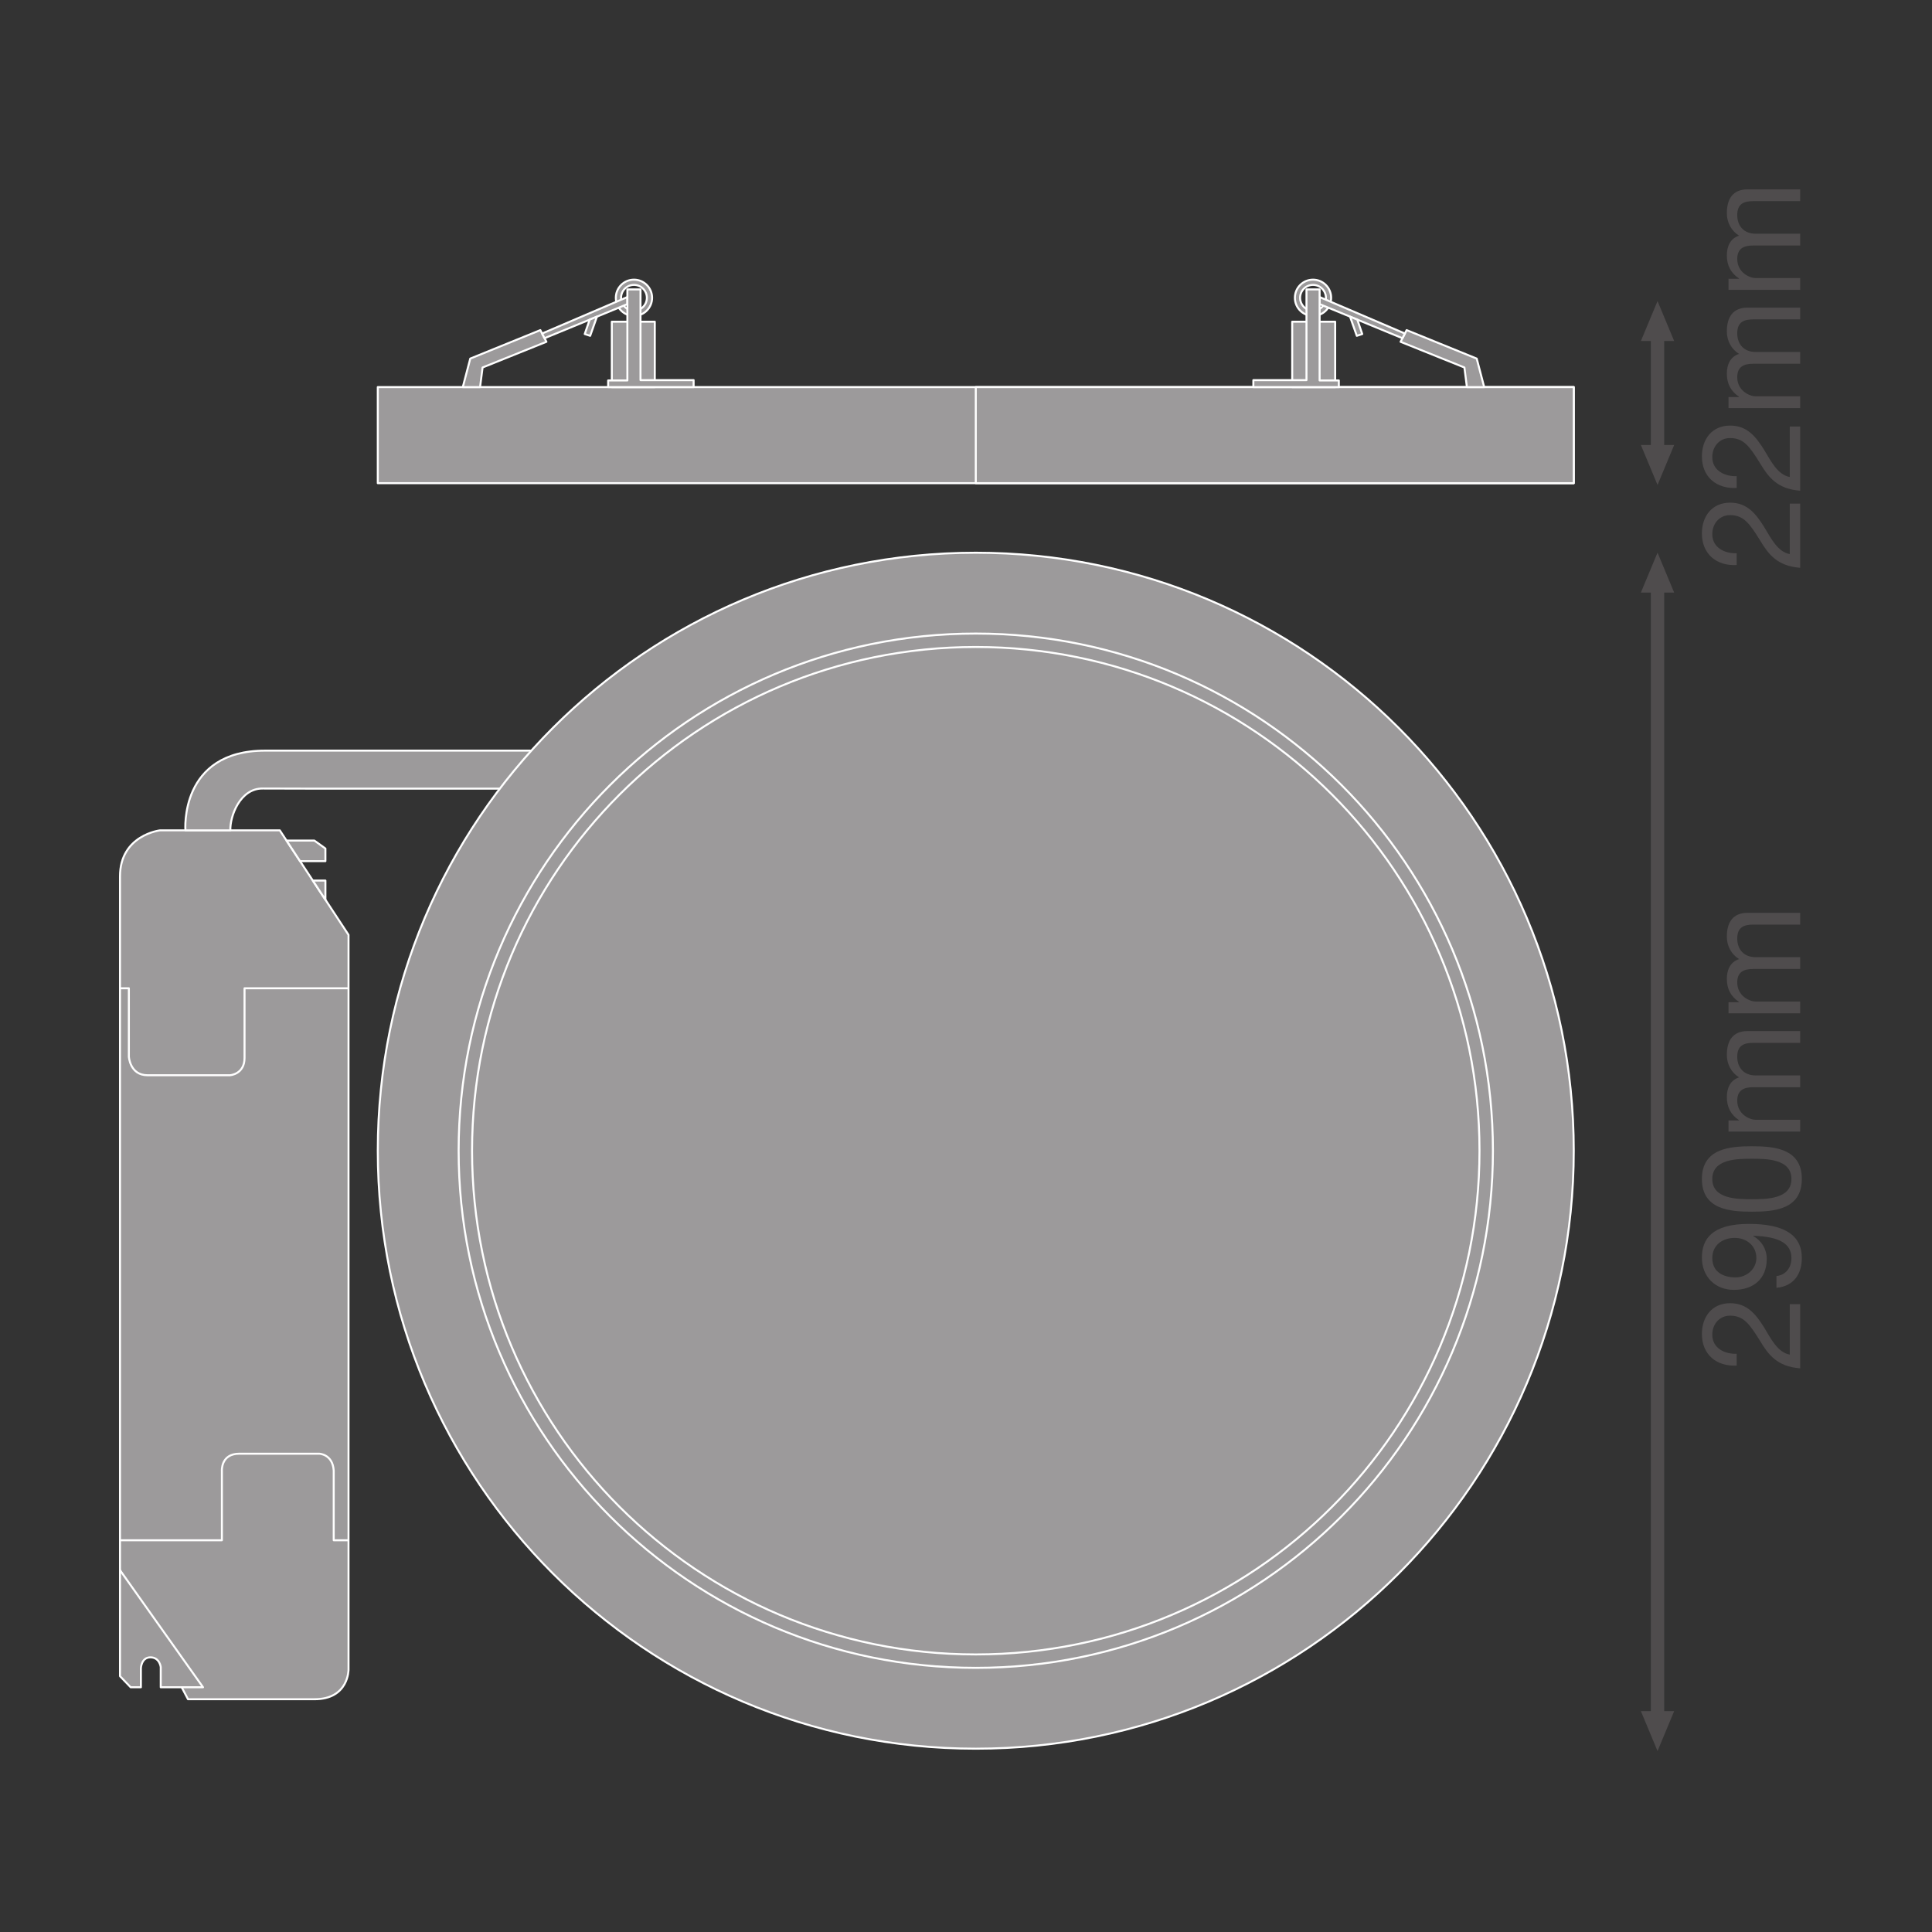 <?xml version="1.0" encoding="UTF-8" standalone="no"?>
<!-- Created with Inkscape (http://www.inkscape.org/) -->

<svg
   version="1.1"
   id="svg2"
   xml:space="preserve"
   width="548.032"
   height="548.032"
   viewBox="0 0 548.032 548.032"
   sodipodi:docname="PG_DAM_WORKFLOW-395087_DL_UNIV_DA_D300_V_22W_ML_83040_WT_mn_k_02.pdf"
   xmlns:inkscape="http://www.inkscape.org/namespaces/inkscape"
   xmlns:sodipodi="http://sodipodi.sourceforge.net/DTD/sodipodi-0.dtd"
   xmlns="http://www.w3.org/2000/svg"
   xmlns:svg="http://www.w3.org/2000/svg"><rect x="0" y="0" width="548.032" height="548.032" fill="#333333" stroke="none"/><defs
     id="defs6"><clipPath
       clipPathUnits="userSpaceOnUse"
       id="clipPath16"><path
         d="M 0,411.024 H 411.024 V 0 H 0 Z"
         id="path14" /></clipPath><clipPath
       clipPathUnits="userSpaceOnUse"
       id="clipPath208"><path
         d="M 0,411.024 H 411.024 V 0 H 0 Z"
         id="path206" /></clipPath></defs><sodipodi:namedview
     id="namedview4"
     pagecolor="#ffffff"
     bordercolor="#666666"
     borderopacity="1.0"
     inkscape:pageshadow="2"
     inkscape:pageopacity="0.0"
     inkscape:pagecheckerboard="0" /><g
     id="g8"
     inkscape:groupmode="layer"
     inkscape:label="PG_DAM_WORKFLOW-395087_DL_UNIV_DA_D300_V_22W_ML_83040_WT_mn_k_02"
     transform="matrix(1.333,0,0,-1.333,0,548.032)"><g
       id="g10"><g
         id="g12"
         clip-path="url(#clipPath16)"><g
           id="g18"
           transform="translate(25.537,224.641)"><path
             d="m 0,0 c 0,8.801 8.532,9.79 8.532,9.79 h 25.471 l 14.626,-22.244 v -156.318 c 0,0 0.077,-6.336 -7.246,-6.336 H 14.47 L 0,-147.646 Z"
             style="fill:#9c9a9b;fill-opacity:1;fill-rule:nonzero;stroke:none"
             id="path20" /></g><g
           id="g22"
           transform="translate(25.537,224.641)"><path
             d="m 0,0 c 0,8.801 8.532,9.79 8.532,9.79 h 25.471 l 14.626,-22.244 v -156.318 c 0,0 0.077,-6.336 -7.246,-6.336 H 14.47 L 0,-147.646 Z"
             style="fill:none;stroke:#ffffff;stroke-width:0.425;stroke-linecap:butt;stroke-linejoin:round;stroke-miterlimit:10;stroke-dasharray:none;stroke-opacity:1"
             id="path24" /></g><g
           id="g26"
           transform="translate(25.537,76.995)"><path
             d="m 0,0 v -22.559 l 2.268,-2.357 h 2.176 v 4.065 c 0,0 0.081,2.304 2.039,2.304 1.958,0 2.188,-2.073 2.188,-2.073 v -4.296 h 8.995 z"
             style="fill:#9c9a9b;fill-opacity:1;fill-rule:nonzero;stroke:none"
             id="path28" /></g><g
           id="g30"
           transform="translate(25.537,76.995)"><path
             d="m 0,0 v -22.559 l 2.268,-2.357 h 2.176 v 4.065 c 0,0 0.081,2.304 2.039,2.304 1.958,0 2.188,-2.073 2.188,-2.073 v -4.296 h 8.995 z"
             style="fill:none;stroke:#ffffff;stroke-width:0.425;stroke-linecap:butt;stroke-linejoin:round;stroke-miterlimit:10;stroke-dasharray:none;stroke-opacity:1"
             id="path32" /></g><g
           id="g34"
           transform="translate(60.972,232.253)"><path
             d="M 0,0 H 5.922 L 8.274,-1.69 V -4.378 H 2.879 Z"
             style="fill:#9c9a9b;fill-opacity:1;fill-rule:nonzero;stroke:none"
             id="path36" /></g><g
           id="g38"
           transform="translate(60.972,232.253)"><path
             d="M 0,0 H 5.922 L 8.274,-1.69 V -4.378 H 2.879 Z"
             style="fill:none;stroke:#ffffff;stroke-width:0.425;stroke-linecap:butt;stroke-linejoin:round;stroke-miterlimit:10;stroke-dasharray:none;stroke-opacity:1"
             id="path40" /></g><g
           id="g42"
           transform="translate(66.566,223.746)"><path
             d="M 0,0 H 2.681 V -4.077 Z"
             style="fill:#9c9a9b;fill-opacity:1;fill-rule:nonzero;stroke:none"
             id="path44" /></g><g
           id="g46"
           transform="translate(66.566,223.746)"><path
             d="M 0,0 H 2.681 V -4.077 Z"
             style="fill:none;stroke:#ffffff;stroke-width:0.425;stroke-linecap:butt;stroke-linejoin:round;stroke-miterlimit:10;stroke-dasharray:none;stroke-opacity:1"
             id="path48" /></g><g
           id="g50"
           transform="translate(25.537,200.824)"><path
             d="m 0,0 h 1.883 v -14.543 c 0,0 0.215,-3.964 3.965,-3.964 h 17.556 c 0,0 3.096,0.183 3.096,3.683 V 0 h 22.129"
             style="fill:#9c9a9b;fill-opacity:1;fill-rule:nonzero;stroke:#ffffff;stroke-width:0.425;stroke-linecap:butt;stroke-linejoin:round;stroke-miterlimit:10;stroke-dasharray:none;stroke-opacity:1"
             id="path52" /></g><g
           id="g54"
           transform="translate(25.537,83.364)"><path
             d="m 0,0 h 21.682 v 14.714 c 0,0 -0.289,3.702 3.702,3.702 h 17.012 c 0,0 2.862,-0.075 3.082,-3.598 V 0 h 3.151"
             style="fill:#9c9a9b;fill-opacity:1;fill-rule:nonzero;stroke:#ffffff;stroke-width:0.425;stroke-linecap:butt;stroke-linejoin:round;stroke-miterlimit:10;stroke-dasharray:none;stroke-opacity:1"
             id="path56" /></g><g
           id="g58"
           transform="translate(39.456,234.43)"><path
             d="m 0,0 c 0,0 -1.331,16.964 16.964,16.964 h 59.2 l -6.11,-8.086 c 0,0 -49.833,-0.03 -53.592,0.023 C 11.609,8.969 9.454,2.963 9.562,0 Z"
             style="fill:#9c9a9b;fill-opacity:1;fill-rule:nonzero;stroke:none"
             id="path60" /></g><g
           id="g62"
           transform="translate(39.456,234.43)"><path
             d="m 0,0 c 0,0 -1.331,16.964 16.964,16.964 h 59.2 l -6.11,-8.086 c 0,0 -49.833,-0.03 -53.592,0.023 C 11.609,8.969 9.454,2.963 9.562,0 Z"
             style="fill:none;stroke:#ffffff;stroke-width:0.425;stroke-linecap:butt;stroke-linejoin:round;stroke-miterlimit:10;stroke-dasharray:none;stroke-opacity:1"
             id="path64" /></g><g
           id="g66"
           transform="translate(334.893,166.257)"><path
             d="M 0,0 C 0,70.278 -56.972,127.25 -127.25,127.25 -197.528,127.25 -254.5,70.278 -254.5,0 c 0,-70.278 56.972,-127.25 127.25,-127.25 C -56.972,-127.25 0,-70.278 0,0"
             style="fill:#9c9a9b;fill-opacity:1;fill-rule:nonzero;stroke:none"
             id="path68" /></g><g
           id="g70"
           transform="translate(334.893,166.257)"><path
             d="M 0,0 C 0,70.278 -56.972,127.25 -127.25,127.25 -197.528,127.25 -254.5,70.278 -254.5,0 c 0,-70.278 56.972,-127.25 127.25,-127.25 C -56.972,-127.25 0,-70.278 0,0 Z"
             style="fill:none;stroke:#ffffff;stroke-width:0.425;stroke-linecap:butt;stroke-linejoin:round;stroke-miterlimit:10;stroke-dasharray:none;stroke-opacity:1"
             id="path72" /></g><g
           id="g74"
           transform="translate(317.691,166.257)"><path
             d="m 0,0 c 0,60.778 -49.27,110.048 -110.048,110.048 -60.778,0 -110.048,-49.27 -110.048,-110.048 0,-60.778 49.27,-110.048 110.048,-110.048 C -49.27,-110.048 0,-60.778 0,0"
             style="fill:#9c9a9b;fill-opacity:1;fill-rule:nonzero;stroke:none"
             id="path76" /></g><g
           id="g78"
           transform="translate(317.691,166.257)"><path
             d="m 0,0 c 0,60.778 -49.27,110.048 -110.048,110.048 -60.778,0 -110.048,-49.27 -110.048,-110.048 0,-60.778 49.27,-110.048 110.048,-110.048 C -49.27,-110.048 0,-60.778 0,0 Z"
             style="fill:none;stroke:#ffffff;stroke-width:0.425;stroke-linecap:butt;stroke-linejoin:round;stroke-miterlimit:10;stroke-dasharray:none;stroke-opacity:1"
             id="path80" /></g><g
           id="g82"
           transform="translate(314.834,166.257)"><path
             d="m 0,0 c 0,59.2 -47.991,107.191 -107.191,107.191 -59.2,0 -107.191,-47.991 -107.191,-107.191 0,-59.2 47.991,-107.191 107.191,-107.191 C -47.991,-107.191 0,-59.2 0,0"
             style="fill:#9c9a9b;fill-opacity:1;fill-rule:nonzero;stroke:none"
             id="path84" /></g><g
           id="g86"
           transform="translate(314.834,166.257)"><path
             d="m 0,0 c 0,59.2 -47.991,107.191 -107.191,107.191 -59.2,0 -107.191,-47.991 -107.191,-107.191 0,-59.2 47.991,-107.191 107.191,-107.191 C -47.991,-107.191 0,-59.2 0,0 Z"
             style="fill:none;stroke:#ffffff;stroke-width:0.425;stroke-linecap:butt;stroke-linejoin:round;stroke-miterlimit:10;stroke-dasharray:none;stroke-opacity:1"
             id="path88" /></g><path
           d="m 334.893,308.308 h -254.5 v 20.447 h 254.5 z"
           style="fill:#9c9a9b;fill-opacity:1;fill-rule:nonzero;stroke:#ffffff;stroke-width:0.425;stroke-linecap:butt;stroke-linejoin:round;stroke-miterlimit:10;stroke-dasharray:none;stroke-opacity:1"
           id="path90" /><path
           d="m 334.893,308.308 h -127.25 v 20.447 h 127.25 z"
           style="fill:#9c9a9b;fill-opacity:1;fill-rule:nonzero;stroke:#ffffff;stroke-width:0.425;stroke-linecap:butt;stroke-linejoin:round;stroke-miterlimit:10;stroke-dasharray:none;stroke-opacity:1"
           id="path92" /><path
           d="m 139.337,328.756 h -9.145 v 13.912 h 9.145 z"
           style="fill:#9c9a9b;fill-opacity:1;fill-rule:nonzero;stroke:#ffffff;stroke-width:0.425;stroke-linecap:butt;stroke-linejoin:round;stroke-miterlimit:10;stroke-dasharray:none;stroke-opacity:1"
           id="path94" /><g
           id="g96"
           transform="translate(134.907,345.01)"><path
             d="m 0,0 c -1.517,0 -2.747,1.23 -2.747,2.747 0,1.517 1.23,2.747 2.747,2.747 1.517,0 2.747,-1.23 2.747,-2.747 C 2.747,1.23 1.517,0 0,0 m 0,6.604 c -2.13,0 -3.856,-1.727 -3.856,-3.857 0,-2.13 1.726,-3.856 3.856,-3.856 2.13,0 3.856,1.726 3.856,3.856 0,2.13 -1.726,3.857 -3.856,3.857"
             style="fill:#9c9a9b;fill-opacity:1;fill-rule:nonzero;stroke:none"
             id="path98" /></g><g
           id="g100"
           transform="translate(134.907,345.01)"><path
             d="m 0,0 c -1.517,0 -2.747,1.23 -2.747,2.747 0,1.517 1.23,2.747 2.747,2.747 1.517,0 2.747,-1.23 2.747,-2.747 C 2.747,1.23 1.517,0 0,0 Z m 0,6.604 c -2.13,0 -3.856,-1.727 -3.856,-3.857 0,-2.13 1.726,-3.856 3.856,-3.856 2.13,0 3.856,1.726 3.856,3.856 0,2.13 -1.726,3.857 -3.856,3.857 z"
             style="fill:none;stroke:#ffffff;stroke-width:0.425;stroke-linecap:butt;stroke-linejoin:round;stroke-miterlimit:10;stroke-dasharray:none;stroke-opacity:1"
             id="path102" /></g><g
           id="g104"
           transform="translate(102.16,328.756)"><path
             d="M 0,0 0.53,4.17 14.115,9.637 12.823,12.122 -2.087,6.061 -3.678,0 Z"
             style="fill:#9c9a9b;fill-opacity:1;fill-rule:nonzero;stroke:none"
             id="path106" /></g><g
           id="g108"
           transform="translate(102.16,328.756)"><path
             d="M 0,0 0.53,4.17 14.115,9.637 12.823,12.122 -2.087,6.061 -3.678,0 Z"
             style="fill:none;stroke:#ffffff;stroke-width:0.425;stroke-linecap:butt;stroke-linejoin:round;stroke-miterlimit:10;stroke-dasharray:none;stroke-opacity:1"
             id="path110" /></g><g
           id="g112"
           transform="translate(115.359,340.154)"><path
             d="M 0,0 18.144,7.763 V 6.258 L 0.519,-0.999 Z"
             style="fill:#9c9a9b;fill-opacity:1;fill-rule:nonzero;stroke:none"
             id="path114" /></g><g
           id="g116"
           transform="translate(115.359,340.154)"><path
             d="M 0,0 18.144,7.763 V 6.258 L 0.519,-0.999 Z"
             style="fill:none;stroke:#ffffff;stroke-width:0.425;stroke-linecap:butt;stroke-linejoin:round;stroke-miterlimit:10;stroke-dasharray:none;stroke-opacity:1"
             id="path118" /></g><g
           id="g120"
           transform="translate(127.027,343.746)"><path
             d="m 0,0 -1.441,-4.082 -1.155,0.382 1.055,3.065 z"
             style="fill:#9c9a9b;fill-opacity:1;fill-rule:nonzero;stroke:none"
             id="path122" /></g><g
           id="g124"
           transform="translate(127.027,343.746)"><path
             d="m 0,0 -1.441,-4.082 -1.155,0.382 1.055,3.065 z"
             style="fill:none;stroke:#ffffff;stroke-width:0.425;stroke-linecap:butt;stroke-linejoin:round;stroke-miterlimit:10;stroke-dasharray:none;stroke-opacity:1"
             id="path126" /></g><g
           id="g128"
           transform="translate(133.503,347.917)"><path
             d="m 0,0 v 1.624 h 2.795 v -19.303 h 11.304 v -1.483 h -18.19 v 1.414 H 0 Z"
             style="fill:#9c9a9b;fill-opacity:1;fill-rule:nonzero;stroke:none"
             id="path130" /></g><g
           id="g132"
           transform="translate(133.503,347.917)"><path
             d="m 0,0 v 1.624 h 2.795 v -19.303 h 11.304 v -1.483 h -18.19 v 1.414 H 0 Z"
             style="fill:none;stroke:#ffffff;stroke-width:0.425;stroke-linecap:butt;stroke-linejoin:round;stroke-miterlimit:10;stroke-dasharray:none;stroke-opacity:1"
             id="path134" /></g><path
           d="m 274.979,328.756 h 9.145 v 13.912 h -9.145 z"
           style="fill:#9c9a9b;fill-opacity:1;fill-rule:nonzero;stroke:#ffffff;stroke-width:0.425;stroke-linecap:butt;stroke-linejoin:round;stroke-miterlimit:10;stroke-dasharray:none;stroke-opacity:1"
           id="path136" /><g
           id="g138"
           transform="translate(276.661,347.757)"><path
             d="M 0,0 C 0,1.517 1.23,2.747 2.747,2.747 4.264,2.747 5.494,1.517 5.494,0 5.494,-1.517 4.264,-2.747 2.747,-2.747 1.23,-2.747 0,-1.517 0,0 m -1.109,0 c 0,-2.13 1.726,-3.857 3.856,-3.857 2.13,0 3.857,1.727 3.857,3.857 0,2.13 -1.727,3.856 -3.857,3.856 C 0.617,3.856 -1.109,2.13 -1.109,0"
             style="fill:#9c9a9b;fill-opacity:1;fill-rule:nonzero;stroke:none"
             id="path140" /></g><g
           id="g142"
           transform="translate(276.661,347.757)"><path
             d="M 0,0 C 0,1.517 1.23,2.747 2.747,2.747 4.264,2.747 5.494,1.517 5.494,0 5.494,-1.517 4.264,-2.747 2.747,-2.747 1.23,-2.747 0,-1.517 0,0 Z m -1.109,0 c 0,-2.13 1.726,-3.857 3.856,-3.857 2.13,0 3.857,1.727 3.857,3.857 0,2.13 -1.727,3.856 -3.857,3.856 C 0.617,3.856 -1.109,2.13 -1.109,0 Z"
             style="fill:none;stroke:#ffffff;stroke-width:0.425;stroke-linecap:butt;stroke-linejoin:round;stroke-miterlimit:10;stroke-dasharray:none;stroke-opacity:1"
             id="path144" /></g><g
           id="g146"
           transform="translate(312.155,328.756)"><path
             d="m 0,0 -0.53,4.17 -13.585,5.467 1.292,2.485 L 2.087,6.061 3.678,0 Z"
             style="fill:#9c9a9b;fill-opacity:1;fill-rule:nonzero;stroke:none"
             id="path148" /></g><g
           id="g150"
           transform="translate(312.155,328.756)"><path
             d="m 0,0 -0.53,4.17 -13.585,5.467 1.292,2.485 L 2.087,6.061 3.678,0 Z"
             style="fill:none;stroke:#ffffff;stroke-width:0.425;stroke-linecap:butt;stroke-linejoin:round;stroke-miterlimit:10;stroke-dasharray:none;stroke-opacity:1"
             id="path152" /></g><g
           id="g154"
           transform="translate(298.956,340.154)"><path
             d="M 0,0 -18.144,7.763 V 6.258 l 17.625,-7.257 z"
             style="fill:#9c9a9b;fill-opacity:1;fill-rule:nonzero;stroke:none"
             id="path156" /></g><g
           id="g158"
           transform="translate(298.956,340.154)"><path
             d="M 0,0 -18.144,7.763 V 6.258 l 17.625,-7.257 z"
             style="fill:none;stroke:#ffffff;stroke-width:0.425;stroke-linecap:butt;stroke-linejoin:round;stroke-miterlimit:10;stroke-dasharray:none;stroke-opacity:1"
             id="path160" /></g><g
           id="g162"
           transform="translate(287.288,343.746)"><path
             d="M 0,0 1.441,-4.082 2.596,-3.7 1.541,-0.635 Z"
             style="fill:#9c9a9b;fill-opacity:1;fill-rule:nonzero;stroke:none"
             id="path164" /></g><g
           id="g166"
           transform="translate(287.288,343.746)"><path
             d="M 0,0 1.441,-4.082 2.596,-3.7 1.541,-0.635 Z"
             style="fill:none;stroke:#ffffff;stroke-width:0.425;stroke-linecap:butt;stroke-linejoin:round;stroke-miterlimit:10;stroke-dasharray:none;stroke-opacity:1"
             id="path168" /></g><g
           id="g170"
           transform="translate(280.812,347.917)"><path
             d="m 0,0 v 1.624 h -2.795 v -19.303 h -11.304 v -1.483 h 18.19 v 1.414 H 0 Z"
             style="fill:#9c9a9b;fill-opacity:1;fill-rule:nonzero;stroke:none"
             id="path172" /></g><g
           id="g174"
           transform="translate(280.812,347.917)"><path
             d="m 0,0 v 1.624 h -2.795 v -19.303 h -11.304 v -1.483 h 18.19 v 1.414 H 0 Z"
             style="fill:none;stroke:#ffffff;stroke-width:0.425;stroke-linecap:butt;stroke-linejoin:round;stroke-miterlimit:10;stroke-dasharray:none;stroke-opacity:1"
             id="path176" /></g><g
           id="g178"
           transform="translate(352.719,341.944)"><path
             d="M 0,0 V -28.902"
             style="fill:none;stroke:#4f4c4d;stroke-width:2.835;stroke-linecap:butt;stroke-linejoin:round;stroke-miterlimit:3.864;stroke-dasharray:none;stroke-opacity:1"
             id="path180" /></g><g
           id="g182"
           transform="translate(349.178,316.432)"><path
             d="M 0,0 3.541,-8.504 7.084,0 Z"
             style="fill:#4f4c4d;fill-opacity:1;fill-rule:nonzero;stroke:none"
             id="path184" /></g><g
           id="g186"
           transform="translate(349.178,338.555)"><path
             d="M 0,0 3.541,8.504 7.084,0 Z"
             style="fill:#4f4c4d;fill-opacity:1;fill-rule:nonzero;stroke:none"
             id="path188" /></g><g
           id="g190"
           transform="translate(352.719,288.416)"><path
             d="M 0,0 V -244.801"
             style="fill:none;stroke:#4f4c4d;stroke-width:2.835;stroke-linecap:butt;stroke-linejoin:round;stroke-miterlimit:3.864;stroke-dasharray:none;stroke-opacity:1"
             id="path192" /></g><g
           id="g194"
           transform="translate(349.178,47.005)"><path
             d="M 0,0 3.541,-8.504 7.084,0 Z"
             style="fill:#4f4c4d;fill-opacity:1;fill-rule:nonzero;stroke:none"
             id="path196" /></g><g
           id="g198"
           transform="translate(349.178,285.027)"><path
             d="M 0,0 3.541,8.504 7.084,0 Z"
             style="fill:#4f4c4d;fill-opacity:1;fill-rule:nonzero;stroke:none"
             id="path200" /></g></g></g><g
       id="g202"><g
         id="g204"
         clip-path="url(#clipPath208)"><g
           id="g210"
           transform="translate(369.565,120.536)"><path
             d="m 0,0 c -4.247,-0.235 -7.403,2.301 -7.403,6.726 0,3.627 2.124,6.547 6.016,6.547 3.688,0 5.516,-2.477 7.168,-5.073 C 7.345,5.604 8.73,2.802 11.297,2.33 v 10.736 h 2.212 V -0.59 c -4.926,0.384 -6.784,2.92 -8.554,5.87 -2.212,3.539 -3.451,5.338 -6.371,5.338 -2.271,0 -3.775,-1.828 -3.775,-4.041 0,-2.92 2.684,-4.158 5.191,-4.07 z"
             style="fill:#4f4c4d;fill-opacity:1;fill-rule:nonzero;stroke:none"
             id="path212" /></g><g
           id="g214"
           transform="translate(364.373,143.397)"><path
             d="m 0,0 c 0,-2.979 2.39,-4.1 4.955,-4.1 2.272,0 4.425,1.711 4.425,4.129 0,2.625 -2.124,4.278 -4.602,4.278 C 2.212,4.307 0,2.802 0,0 m 13.656,-3.805 c 2.035,0.206 3.186,1.829 3.186,3.834 0,3.069 -2.654,4.573 -8.081,4.72 l -0.06,-0.06 c 1.77,-0.943 2.891,-2.801 2.891,-4.836 0,-4.277 -2.862,-6.607 -6.99,-6.607 -4.012,0 -6.814,2.831 -6.814,6.872 0,3.894 2.094,7.167 9.999,7.167 7.227,0 11.267,-2.182 11.267,-7.256 0,-3.509 -1.799,-6.016 -5.398,-6.341 z"
             style="fill:#4f4c4d;fill-opacity:1;fill-rule:nonzero;stroke:none"
             id="path216" /></g><g
           id="g218"
           transform="translate(381.215,160.242)"><path
             d="m 0,0 c 0,4.277 -5.309,4.306 -8.436,4.306 -3.096,0 -8.406,-0.029 -8.406,-4.306 0,-4.276 5.31,-4.306 8.406,-4.306 C -5.309,-4.306 0,-4.276 0,0 m -19.054,0 c 0,6.548 6.047,6.961 10.648,6.961 4.601,0 10.618,-0.413 10.618,-6.961 0,-6.548 -6.017,-6.961 -10.618,-6.961 -4.601,0 -10.648,0.413 -10.648,6.961"
             style="fill:#4f4c4d;fill-opacity:1;fill-rule:nonzero;stroke:none"
             id="path220" /></g><g
           id="g222"
           transform="translate(367.825,170.332)"><path
             d="m 0,0 v 2.36 h 2.241 v 0.058 c -1.74,1.151 -2.595,2.773 -2.595,4.926 0,1.888 0.708,3.569 2.595,4.189 -1.651,1.032 -2.595,2.801 -2.595,4.778 0,3.038 1.268,5.073 4.424,5.073 H 15.249 V 18.877 H 5.25 c -1.888,0 -3.392,-0.502 -3.392,-2.95 0,-2.448 1.534,-3.981 3.894,-3.981 h 9.497 V 9.438 H 5.25 c -1.976,0 -3.392,-0.619 -3.392,-2.86 0,-2.95 2.713,-4.071 3.894,-4.071 h 9.497 V 0 Z"
             style="fill:#4f4c4d;fill-opacity:1;fill-rule:nonzero;stroke:none"
             id="path224" /></g><g
           id="g226"
           transform="translate(367.825,195.495)"><path
             d="m 0,0 v 2.359 h 2.241 v 0.059 c -1.74,1.151 -2.595,2.773 -2.595,4.926 0,1.888 0.708,3.569 2.595,4.189 -1.651,1.032 -2.595,2.801 -2.595,4.778 0,3.038 1.268,5.073 4.424,5.073 H 15.249 V 18.877 H 5.25 c -1.888,0 -3.392,-0.502 -3.392,-2.95 0,-2.448 1.534,-3.981 3.894,-3.981 h 9.497 V 9.438 H 5.25 c -1.976,0 -3.392,-0.619 -3.392,-2.86 0,-2.95 2.713,-4.071 3.894,-4.071 h 9.497 V 0 Z"
             style="fill:#4f4c4d;fill-opacity:1;fill-rule:nonzero;stroke:none"
             id="path228" /></g><g
           id="g230"
           transform="translate(369.565,290.89)"><path
             d="m 0,0 c -4.247,-0.236 -7.403,2.301 -7.403,6.725 0,3.628 2.124,6.548 6.016,6.548 3.688,0 5.516,-2.478 7.168,-5.073 C 7.345,5.604 8.73,2.802 11.297,2.33 v 10.736 h 2.212 V -0.59 c -4.926,0.383 -6.784,2.92 -8.554,5.87 -2.212,3.539 -3.451,5.338 -6.371,5.338 -2.271,0 -3.775,-1.828 -3.775,-4.041 0,-2.92 2.684,-4.159 5.191,-4.07 z"
             style="fill:#4f4c4d;fill-opacity:1;fill-rule:nonzero;stroke:none"
             id="path232" /></g><g
           id="g234"
           transform="translate(369.565,307.292)"><path
             d="m 0,0 c -4.247,-0.236 -7.403,2.301 -7.403,6.725 0,3.628 2.124,6.548 6.016,6.548 3.688,0 5.516,-2.478 7.168,-5.073 C 7.345,5.604 8.73,2.802 11.297,2.33 v 10.736 h 2.212 V -0.59 c -4.926,0.383 -6.784,2.92 -8.554,5.87 -2.212,3.539 -3.451,5.338 -6.371,5.338 -2.271,0 -3.775,-1.828 -3.775,-4.041 0,-2.92 2.684,-4.159 5.191,-4.07 z"
             style="fill:#4f4c4d;fill-opacity:1;fill-rule:nonzero;stroke:none"
             id="path236" /></g><g
           id="g238"
           transform="translate(367.825,324.284)"><path
             d="m 0,0 v 2.359 h 2.241 v 0.059 c -1.74,1.151 -2.595,2.773 -2.595,4.926 0,1.888 0.708,3.569 2.595,4.189 -1.651,1.032 -2.595,2.801 -2.595,4.778 0,3.038 1.268,5.073 4.424,5.073 H 15.249 V 18.877 H 5.25 c -1.888,0 -3.392,-0.502 -3.392,-2.95 0,-2.448 1.534,-3.981 3.894,-3.981 h 9.497 V 9.438 H 5.25 c -1.976,0 -3.392,-0.619 -3.392,-2.86 0,-2.95 2.713,-4.071 3.894,-4.071 h 9.497 V 0 Z"
             style="fill:#4f4c4d;fill-opacity:1;fill-rule:nonzero;stroke:none"
             id="path240" /></g><g
           id="g242"
           transform="translate(367.825,349.447)"><path
             d="m 0,0 v 2.359 h 2.241 v 0.059 c -1.74,1.151 -2.595,2.773 -2.595,4.926 0,1.888 0.708,3.569 2.595,4.189 -1.651,1.032 -2.595,2.801 -2.595,4.778 0,3.038 1.268,5.073 4.424,5.073 H 15.249 V 18.877 H 5.25 c -1.888,0 -3.392,-0.502 -3.392,-2.95 0,-2.448 1.534,-3.981 3.894,-3.981 h 9.497 V 9.438 H 5.25 c -1.976,0 -3.392,-0.619 -3.392,-2.86 0,-2.95 2.713,-4.071 3.894,-4.071 h 9.497 V 0 Z"
             style="fill:#4f4c4d;fill-opacity:1;fill-rule:nonzero;stroke:none"
             id="path244" /></g></g></g></g></svg>
